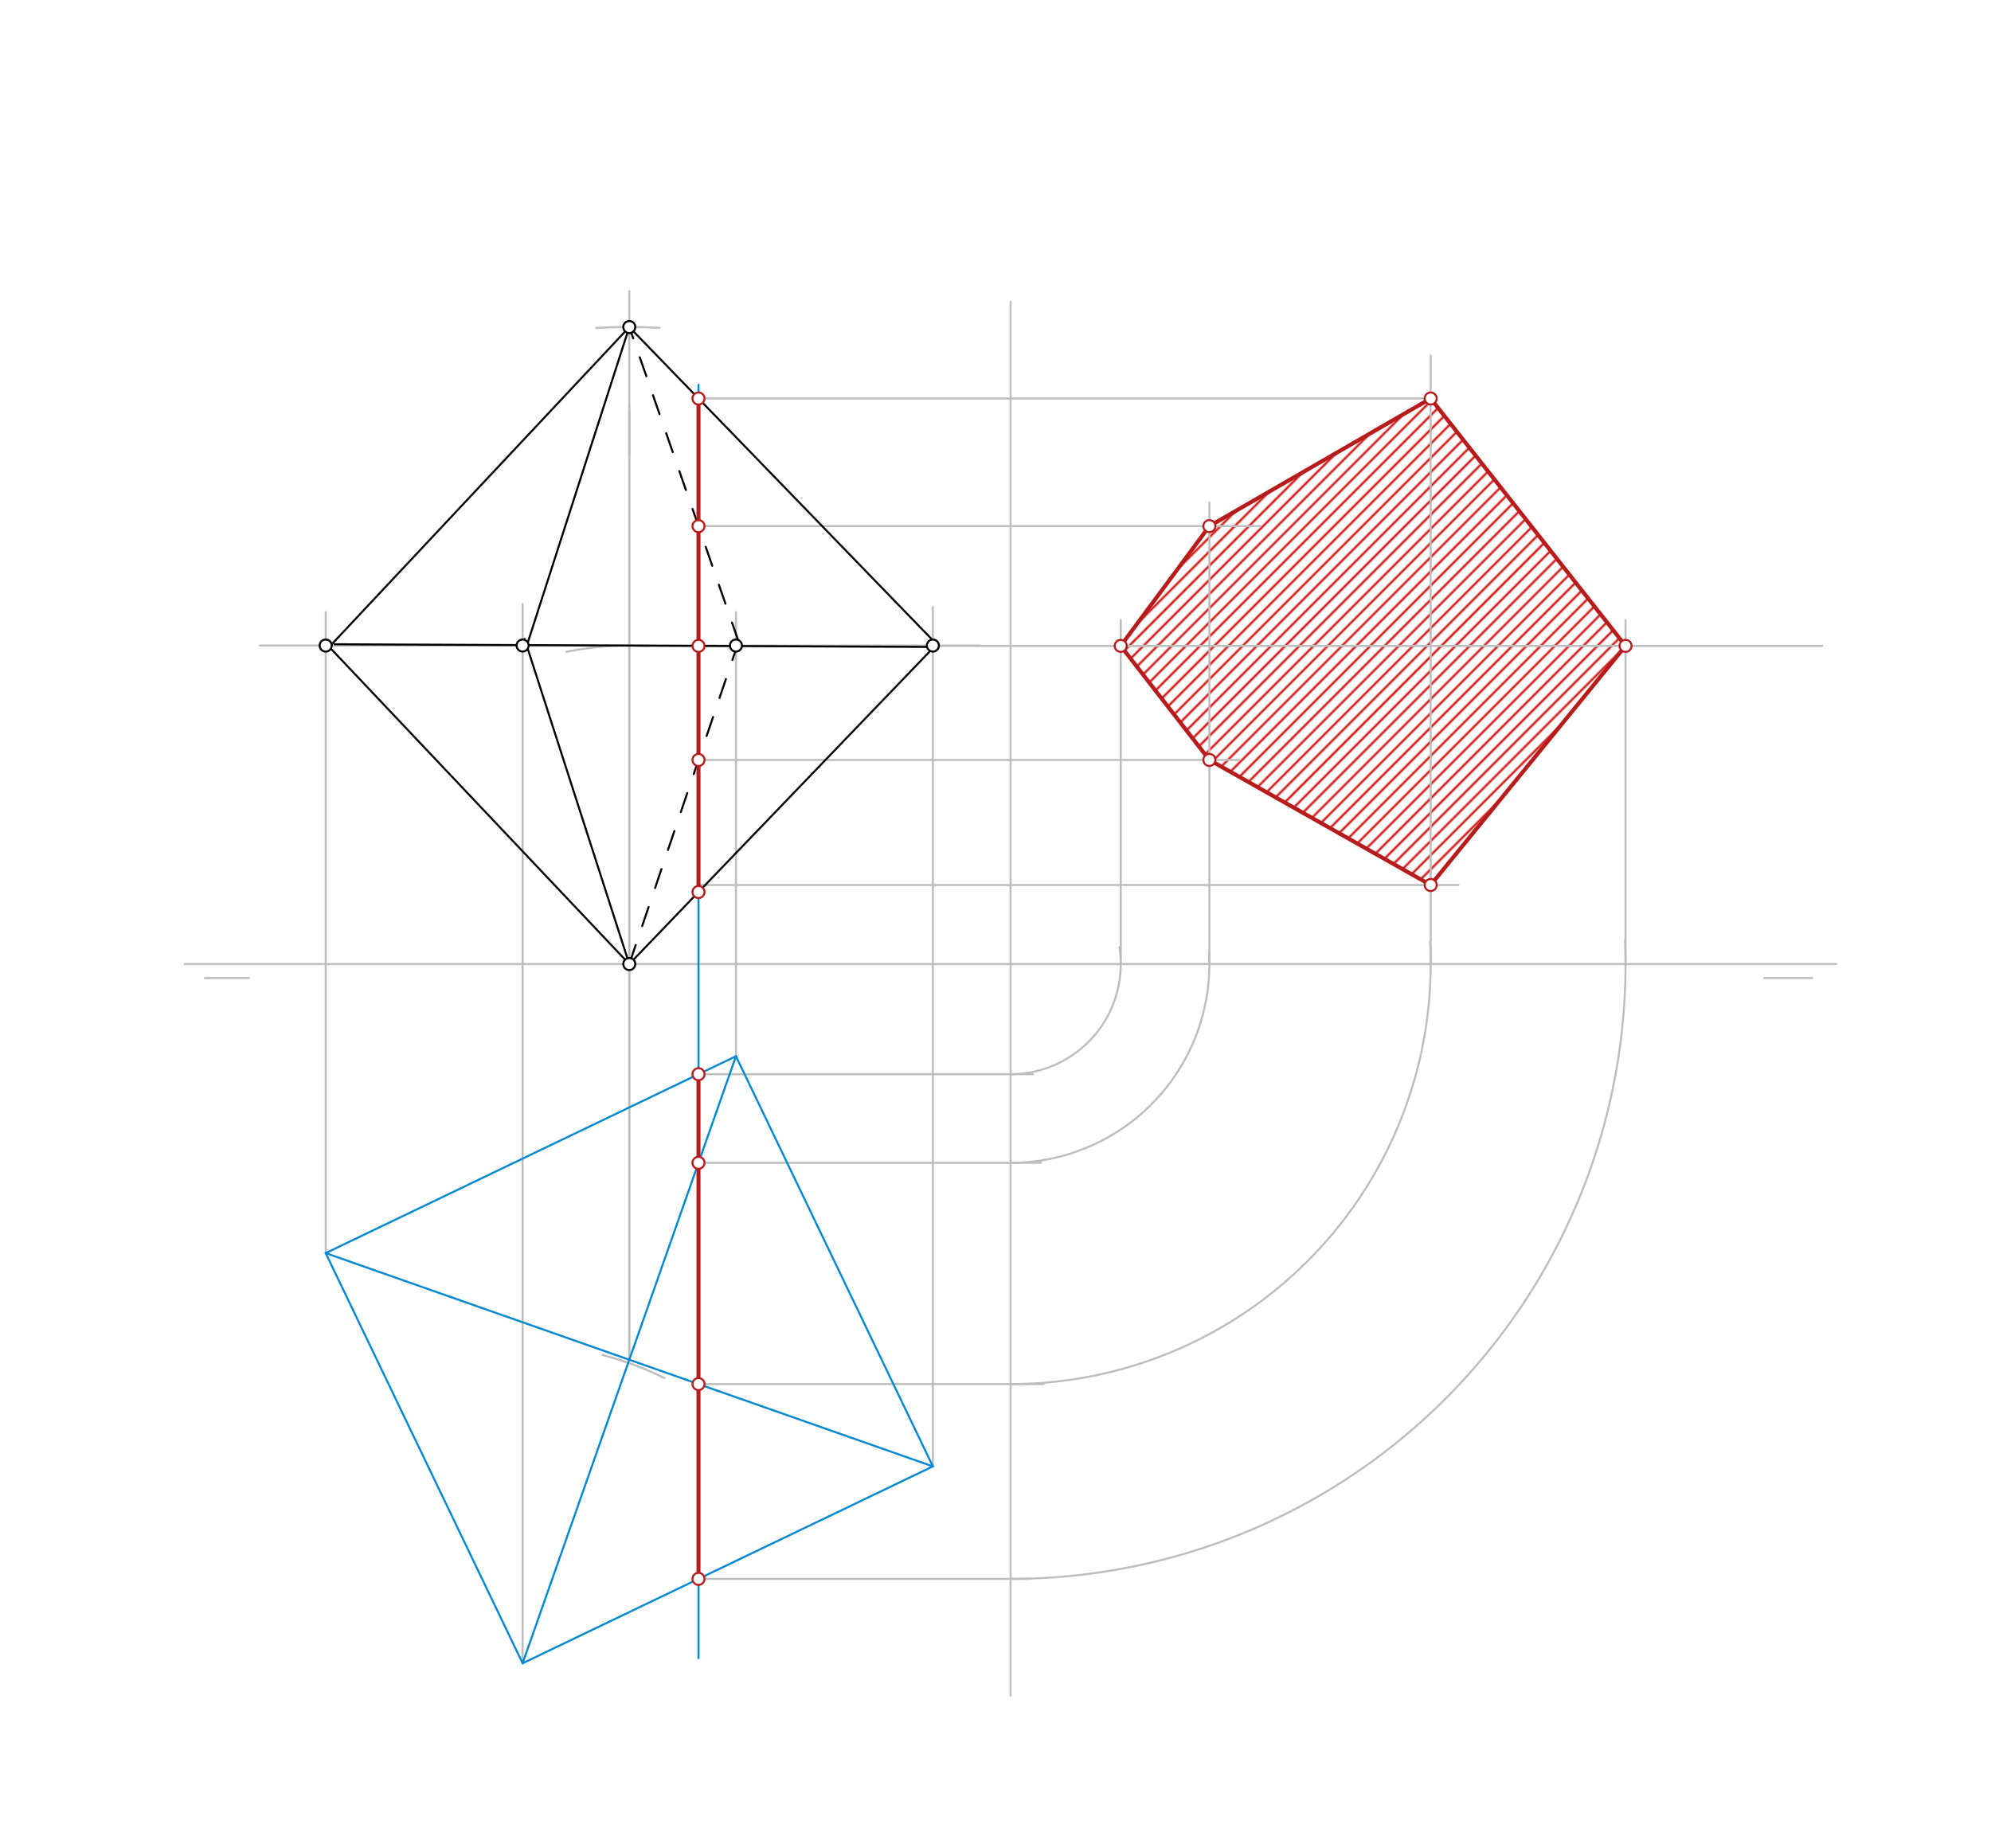 <svg xmlns="http://www.w3.org/2000/svg" class="svg--1it" height="100%" preserveAspectRatio="xMidYMid meet" viewBox="0 0 992.126 921.26" width="100%"><defs><marker id="marker-arrow" markerHeight="16" markerUnits="userSpaceOnUse" markerWidth="24" orient="auto-start-reverse" refX="24" refY="4" viewBox="0 0 24 8"><path d="M 0 0 L 24 4 L 0 8 z" stroke="inherit"></path></marker></defs><g class="aux-layer--1FB"><g class="element--2qn"><defs><pattern height="5" id="fill_270_5wfop8__pattern-stripes" patternTransform="rotate(-45)" patternUnits="userSpaceOnUse" width="5"><rect fill="#CC0000" height="1" transform="translate(0,0)" width="5"></rect></pattern></defs><g fill="url(#fill_270_5wfop8__pattern-stripes)"><path d="M 712.913 198.62 L 810.013 321.924 L 712.913 441.115 L 602.639 378.774 L 558.47 321.924 L 602.639 262.241 L 712.913 198.62 Z" stroke="none"></path></g></g><g class="element--2qn"><line stroke="#BDBDBD" stroke-dasharray="none" stroke-linecap="round" stroke-width="1" x1="92.062" x2="915.062" y1="480.5" y2="480.5"></line></g><g class="element--2qn"><line stroke="#BDBDBD" stroke-dasharray="none" stroke-linecap="round" stroke-width="1" x1="102.062" x2="124.062" y1="487.5" y2="487.5"></line></g><g class="element--2qn"><line stroke="#BDBDBD" stroke-dasharray="none" stroke-linecap="round" stroke-width="1" x1="903.062" x2="879.062" y1="487.5" y2="487.5"></line></g><g class="element--2qn"><line stroke="#BDBDBD" stroke-dasharray="none" stroke-linecap="round" stroke-width="1" x1="313.575" x2="313.575" y1="677.733" y2="205.115"></line></g><g class="element--2qn"><line stroke="#BDBDBD" stroke-dasharray="none" stroke-linecap="round" stroke-width="1" x1="313.575" x2="313.575" y1="677.733" y2="201.115"></line></g><g class="element--2qn"><path d="M 300.271 675.362 A 158.74 158.74 0 0 1 331.152 686.908" fill="none" stroke="#BDBDBD" stroke-dasharray="none" stroke-linecap="round" stroke-width="1"></path></g><g class="element--2qn"><path d="M 297.031 163.451 A 317.48 317.48 0 0 1 328.652 163.378" fill="none" stroke="#BDBDBD" stroke-dasharray="none" stroke-linecap="round" stroke-width="1"></path></g><g class="element--2qn"><line stroke="#BDBDBD" stroke-dasharray="none" stroke-linecap="round" stroke-width="1" x1="313.575" x2="313.575" y1="226.448" y2="145.115"></line></g><g class="element--2qn"><path d="M 282.171 324.897 A 158.74 158.74 0 0 1 323.156 322.049" fill="none" stroke="#BDBDBD" stroke-dasharray="none" stroke-linecap="round" stroke-width="1"></path></g><g class="element--2qn"><line stroke="#BDBDBD" stroke-dasharray="none" stroke-linecap="round" stroke-width="1" x1="313.575" x2="488.062" y1="321.76" y2="321.76"></line></g><g class="element--2qn"><line stroke="#BDBDBD" stroke-dasharray="none" stroke-linecap="round" stroke-width="1" x1="313.575" x2="129.396" y1="321.76" y2="321.76"></line></g><g class="element--2qn"><line stroke="#BDBDBD" stroke-dasharray="none" stroke-linecap="round" stroke-width="1" x1="162.289" x2="162.289" y1="624.579" y2="305.115"></line></g><g class="element--2qn"><line stroke="#BDBDBD" stroke-dasharray="none" stroke-linecap="round" stroke-width="1" x1="366.729" x2="366.729" y1="526.448" y2="305.115"></line></g><g class="element--2qn"><line stroke="#BDBDBD" stroke-dasharray="none" stroke-linecap="round" stroke-width="1" x1="464.86" x2="464.86" y1="730.888" y2="302.448"></line></g><g class="element--2qn"><line stroke="#BDBDBD" stroke-dasharray="none" stroke-linecap="round" stroke-width="1" x1="260.42" x2="260.42" y1="829.019" y2="301.115"></line></g><g class="element--2qn"><line stroke="#BDBDBD" stroke-dasharray="none" stroke-linecap="round" stroke-width="1" x1="503.562" x2="503.562" y1="480.5" y2="150.448"></line></g><g class="element--2qn"><line stroke="#BDBDBD" stroke-dasharray="none" stroke-linecap="round" stroke-width="1" x1="503.562" x2="503.562" y1="480.5" y2="845.115"></line></g><g class="element--2qn"><line stroke="#BDBDBD" stroke-dasharray="none" stroke-linecap="round" stroke-width="1" x1="348.062" x2="713.396" y1="198.62" y2="198.62"></line></g><g class="element--2qn"><line stroke="#BDBDBD" stroke-dasharray="none" stroke-linecap="round" stroke-width="1" x1="348.062" x2="520.062" y1="689.851" y2="689.851"></line></g><g class="element--2qn"><path d="M 503.562 689.851 A 209.351 209.351 0 0 0 712.612 469.281" fill="none" stroke="#BDBDBD" stroke-dasharray="none" stroke-linecap="round" stroke-width="1"></path></g><g class="element--2qn"><line stroke="#BDBDBD" stroke-dasharray="none" stroke-linecap="round" stroke-width="1" x1="712.913" x2="712.913" y1="480.5" y2="177.115"></line></g><g class="element--2qn"><line stroke="#BDBDBD" stroke-dasharray="none" stroke-linecap="round" stroke-width="1" x1="348.062" x2="628.062" y1="262.241" y2="262.241"></line></g><g class="element--2qn"><line stroke="#BDBDBD" stroke-dasharray="none" stroke-linecap="round" stroke-width="1" x1="348.062" x2="518.729" y1="579.576" y2="579.576"></line></g><g class="element--2qn"><path d="M 503.562 579.576 A 99.076 99.076 0 0 0 602.49 475.081" fill="none" stroke="#BDBDBD" stroke-dasharray="none" stroke-linecap="round" stroke-width="1"></path></g><g class="element--2qn"><line stroke="#BDBDBD" stroke-dasharray="none" stroke-linecap="round" stroke-width="1" x1="602.639" x2="602.639" y1="480.5" y2="250.448"></line></g><g class="element--2qn"><line stroke="#BDBDBD" stroke-dasharray="none" stroke-linecap="round" stroke-width="1" x1="348.062" x2="573.396" y1="321.924" y2="321.924"></line></g><g class="element--2qn"><line stroke="#BDBDBD" stroke-dasharray="none" stroke-linecap="round" stroke-width="1" x1="348.062" x2="514.729" y1="535.408" y2="535.408"></line></g><g class="element--2qn"><path d="M 503.562 535.408 A 54.908 54.908 0 0 0 557.829 472.132" fill="none" stroke="#BDBDBD" stroke-dasharray="none" stroke-linecap="round" stroke-width="1"></path></g><g class="element--2qn"><line stroke="#BDBDBD" stroke-dasharray="none" stroke-linecap="round" stroke-width="1" x1="558.47" x2="558.47" y1="480.5" y2="309.115"></line></g><g class="element--2qn"><line stroke="#BDBDBD" stroke-dasharray="none" stroke-linecap="round" stroke-width="1" x1="558.47" x2="908.062" y1="321.924" y2="321.924"></line></g><g class="element--2qn"><line stroke="#BDBDBD" stroke-dasharray="none" stroke-linecap="round" stroke-width="1" x1="348.062" x2="513.396" y1="786.951" y2="786.951"></line></g><g class="element--2qn"><path d="M 503.562 786.951 A 306.451 306.451 0 0 0 809.774 468.399" fill="none" stroke="#BDBDBD" stroke-dasharray="none" stroke-linecap="round" stroke-width="1"></path></g><g class="element--2qn"><line stroke="#BDBDBD" stroke-dasharray="none" stroke-linecap="round" stroke-width="1" x1="810.013" x2="810.013" y1="480.5" y2="309.115"></line></g><g class="element--2qn"><line stroke="#BDBDBD" stroke-dasharray="none" stroke-linecap="round" stroke-width="1" x1="348.062" x2="617.396" y1="378.774" y2="378.774"></line></g><g class="element--2qn"><line stroke="#BDBDBD" stroke-dasharray="none" stroke-linecap="round" stroke-width="1" x1="348.062" x2="726.729" y1="441.115" y2="441.115"></line></g><g class="element--2qn"><circle cx="313.575" cy="163.02" r="3" stroke="#BDBDBD" stroke-width="1" fill="#ffffff"></circle>}</g><g class="element--2qn"><circle cx="162.289" cy="321.76" r="3" stroke="#BDBDBD" stroke-width="1" fill="#ffffff"></circle>}</g></g><g class="main-layer--3Vd"><g class="element--2qn"><line stroke="#0288D1" stroke-dasharray="none" stroke-linecap="round" stroke-width="1" x1="348.062" x2="348.062" y1="191.781" y2="826.448"></line></g><g class="element--2qn"><line stroke="#0288D1" stroke-dasharray="none" stroke-linecap="round" stroke-width="1" x1="366.729" x2="162.289" y1="526.448" y2="624.579"></line></g><g class="element--2qn"><line stroke="#0288D1" stroke-dasharray="none" stroke-linecap="round" stroke-width="1" x1="162.289" x2="260.42" y1="624.579" y2="829.019"></line></g><g class="element--2qn"><line stroke="#0288D1" stroke-dasharray="none" stroke-linecap="round" stroke-width="1" x1="260.42" x2="464.86" y1="829.019" y2="730.888"></line></g><g class="element--2qn"><line stroke="#0288D1" stroke-dasharray="none" stroke-linecap="round" stroke-width="1" x1="464.86" x2="366.729" y1="730.888" y2="526.448"></line></g><g class="element--2qn"><line stroke="#0288D1" stroke-dasharray="none" stroke-linecap="round" stroke-width="1" x1="366.729" x2="260.42" y1="526.448" y2="829.019"></line></g><g class="element--2qn"><line stroke="#0288D1" stroke-dasharray="none" stroke-linecap="round" stroke-width="1" x1="464.86" x2="162.289" y1="730.888" y2="624.579"></line></g><g class="element--2qn"><line stroke="#000000" stroke-dasharray="none" stroke-linecap="round" stroke-width="1" x1="313.575" x2="261.396" y1="480.5" y2="318.448"></line></g><g class="element--2qn"><line stroke="#000000" stroke-dasharray="none" stroke-linecap="round" stroke-width="1" x1="262.729" x2="313.575" y1="321.115" y2="163.02"></line></g><g class="element--2qn"><line stroke="#000000" stroke-dasharray="none" stroke-linecap="round" stroke-width="1" x1="313.575" x2="466.729" y1="480.5" y2="321.115"></line></g><g class="element--2qn"><line stroke="#000000" stroke-dasharray="none" stroke-linecap="round" stroke-width="1" x1="466.729" x2="313.575" y1="321.115" y2="163.02"></line></g><g class="element--2qn"><line stroke="#000000" stroke-dasharray="none" stroke-linecap="round" stroke-width="1" x1="313.575" x2="164.062" y1="163.02" y2="322.448"></line></g><g class="element--2qn"><line stroke="#000000" stroke-dasharray="none" stroke-linecap="round" stroke-width="1" x1="164.062" x2="313.575" y1="322.448" y2="480.5"></line></g><g class="element--2qn"><line stroke="#000000" stroke-dasharray="none" stroke-linecap="round" stroke-width="1" x1="166.729" x2="465.396" y1="321.115" y2="322.448"></line></g><g class="element--2qn"><line stroke="#000000" stroke-dasharray="10" stroke-linecap="round" stroke-width="1" x1="313.575" x2="368.062" y1="480.5" y2="319.781"></line></g><g class="element--2qn"><line stroke="#000000" stroke-dasharray="10" stroke-linecap="round" stroke-width="1" x1="368.062" x2="313.575" y1="319.781" y2="163.02"></line></g><g class="element--2qn"><line stroke="#B71C1C" stroke-dasharray="none" stroke-linecap="round" stroke-width="2" x1="348.062" x2="348.062" y1="198.62" y2="444.609"></line></g><g class="element--2qn"><line stroke="#B71C1C" stroke-dasharray="none" stroke-linecap="round" stroke-width="2" x1="348.062" x2="348.062" y1="535.408" y2="786.951"></line></g><g class="element--2qn"><line stroke="#B71C1C" stroke-dasharray="none" stroke-linecap="round" stroke-width="2" x1="712.913" x2="602.639" y1="198.62" y2="262.241"></line></g><g class="element--2qn"><line stroke="#B71C1C" stroke-dasharray="none" stroke-linecap="round" stroke-width="2" x1="602.639" x2="558.47" y1="262.241" y2="321.924"></line></g><g class="element--2qn"><line stroke="#B71C1C" stroke-dasharray="none" stroke-linecap="round" stroke-width="2" x1="558.47" x2="602.639" y1="321.924" y2="378.774"></line></g><g class="element--2qn"><line stroke="#B71C1C" stroke-dasharray="none" stroke-linecap="round" stroke-width="2" x1="602.639" x2="712.913" y1="378.774" y2="441.115"></line></g><g class="element--2qn"><line stroke="#B71C1C" stroke-dasharray="none" stroke-linecap="round" stroke-width="2" x1="712.913" x2="810.013" y1="441.115" y2="321.924"></line></g><g class="element--2qn"><line stroke="#B71C1C" stroke-dasharray="none" stroke-linecap="round" stroke-width="2" x1="810.013" x2="712.913" y1="321.924" y2="198.62"></line></g><g class="element--2qn"><circle cx="313.575" cy="480.5" r="3" stroke="#000000" stroke-width="1" fill="#ffffff"></circle>}</g><g class="element--2qn"><circle cx="313.575" cy="163.02" r="3" stroke="#000000" stroke-width="1" fill="#ffffff"></circle>}</g><g class="element--2qn"><circle cx="162.289" cy="321.76" r="3" stroke="#000000" stroke-width="1" fill="#ffffff"></circle>}</g><g class="element--2qn"><circle cx="260.42" cy="321.76" r="3" stroke="#000000" stroke-width="1" fill="#ffffff"></circle>}</g><g class="element--2qn"><circle cx="366.729" cy="321.76" r="3" stroke="#000000" stroke-width="1" fill="#ffffff"></circle>}</g><g class="element--2qn"><circle cx="464.86" cy="321.76" r="3" stroke="#000000" stroke-width="1" fill="#ffffff"></circle>}</g><g class="element--2qn"><circle cx="348.062" cy="198.62" r="3" stroke="#B71C1C" stroke-width="1" fill="#ffffff"></circle>}</g><g class="element--2qn"><circle cx="348.062" cy="262.241" r="3" stroke="#B71C1C" stroke-width="1" fill="#ffffff"></circle>}</g><g class="element--2qn"><circle cx="348.062" cy="378.774" r="3" stroke="#B71C1C" stroke-width="1" fill="#ffffff"></circle>}</g><g class="element--2qn"><circle cx="348.062" cy="444.609" r="3" stroke="#B71C1C" stroke-width="1" fill="#ffffff"></circle>}</g><g class="element--2qn"><circle cx="348.062" cy="535.408" r="3" stroke="#B71C1C" stroke-width="1" fill="#ffffff"></circle>}</g><g class="element--2qn"><circle cx="348.062" cy="579.576" r="3" stroke="#B71C1C" stroke-width="1" fill="#ffffff"></circle>}</g><g class="element--2qn"><circle cx="348.062" cy="689.851" r="3" stroke="#B71C1C" stroke-width="1" fill="#ffffff"></circle>}</g><g class="element--2qn"><circle cx="348.062" cy="786.951" r="3" stroke="#B71C1C" stroke-width="1" fill="#ffffff"></circle>}</g><g class="element--2qn"><circle cx="348.062" cy="321.924" r="3" stroke="#B71C1C" stroke-width="1" fill="#ffffff"></circle>}</g><g class="element--2qn"><circle cx="712.913" cy="198.62" r="3" stroke="#B71C1C" stroke-width="1" fill="#ffffff"></circle>}</g><g class="element--2qn"><circle cx="602.639" cy="262.241" r="3" stroke="#B71C1C" stroke-width="1" fill="#ffffff"></circle>}</g><g class="element--2qn"><circle cx="558.47" cy="321.924" r="3" stroke="#B71C1C" stroke-width="1" fill="#ffffff"></circle>}</g><g class="element--2qn"><circle cx="810.013" cy="321.924" r="3" stroke="#B71C1C" stroke-width="1" fill="#ffffff"></circle>}</g><g class="element--2qn"><circle cx="602.639" cy="378.774" r="3" stroke="#B71C1C" stroke-width="1" fill="#ffffff"></circle>}</g><g class="element--2qn"><circle cx="712.913" cy="441.115" r="3" stroke="#B71C1C" stroke-width="1" fill="#ffffff"></circle>}</g></g><g class="snaps-layer--2PT"></g><g class="temp-layer--rAP"></g></svg>